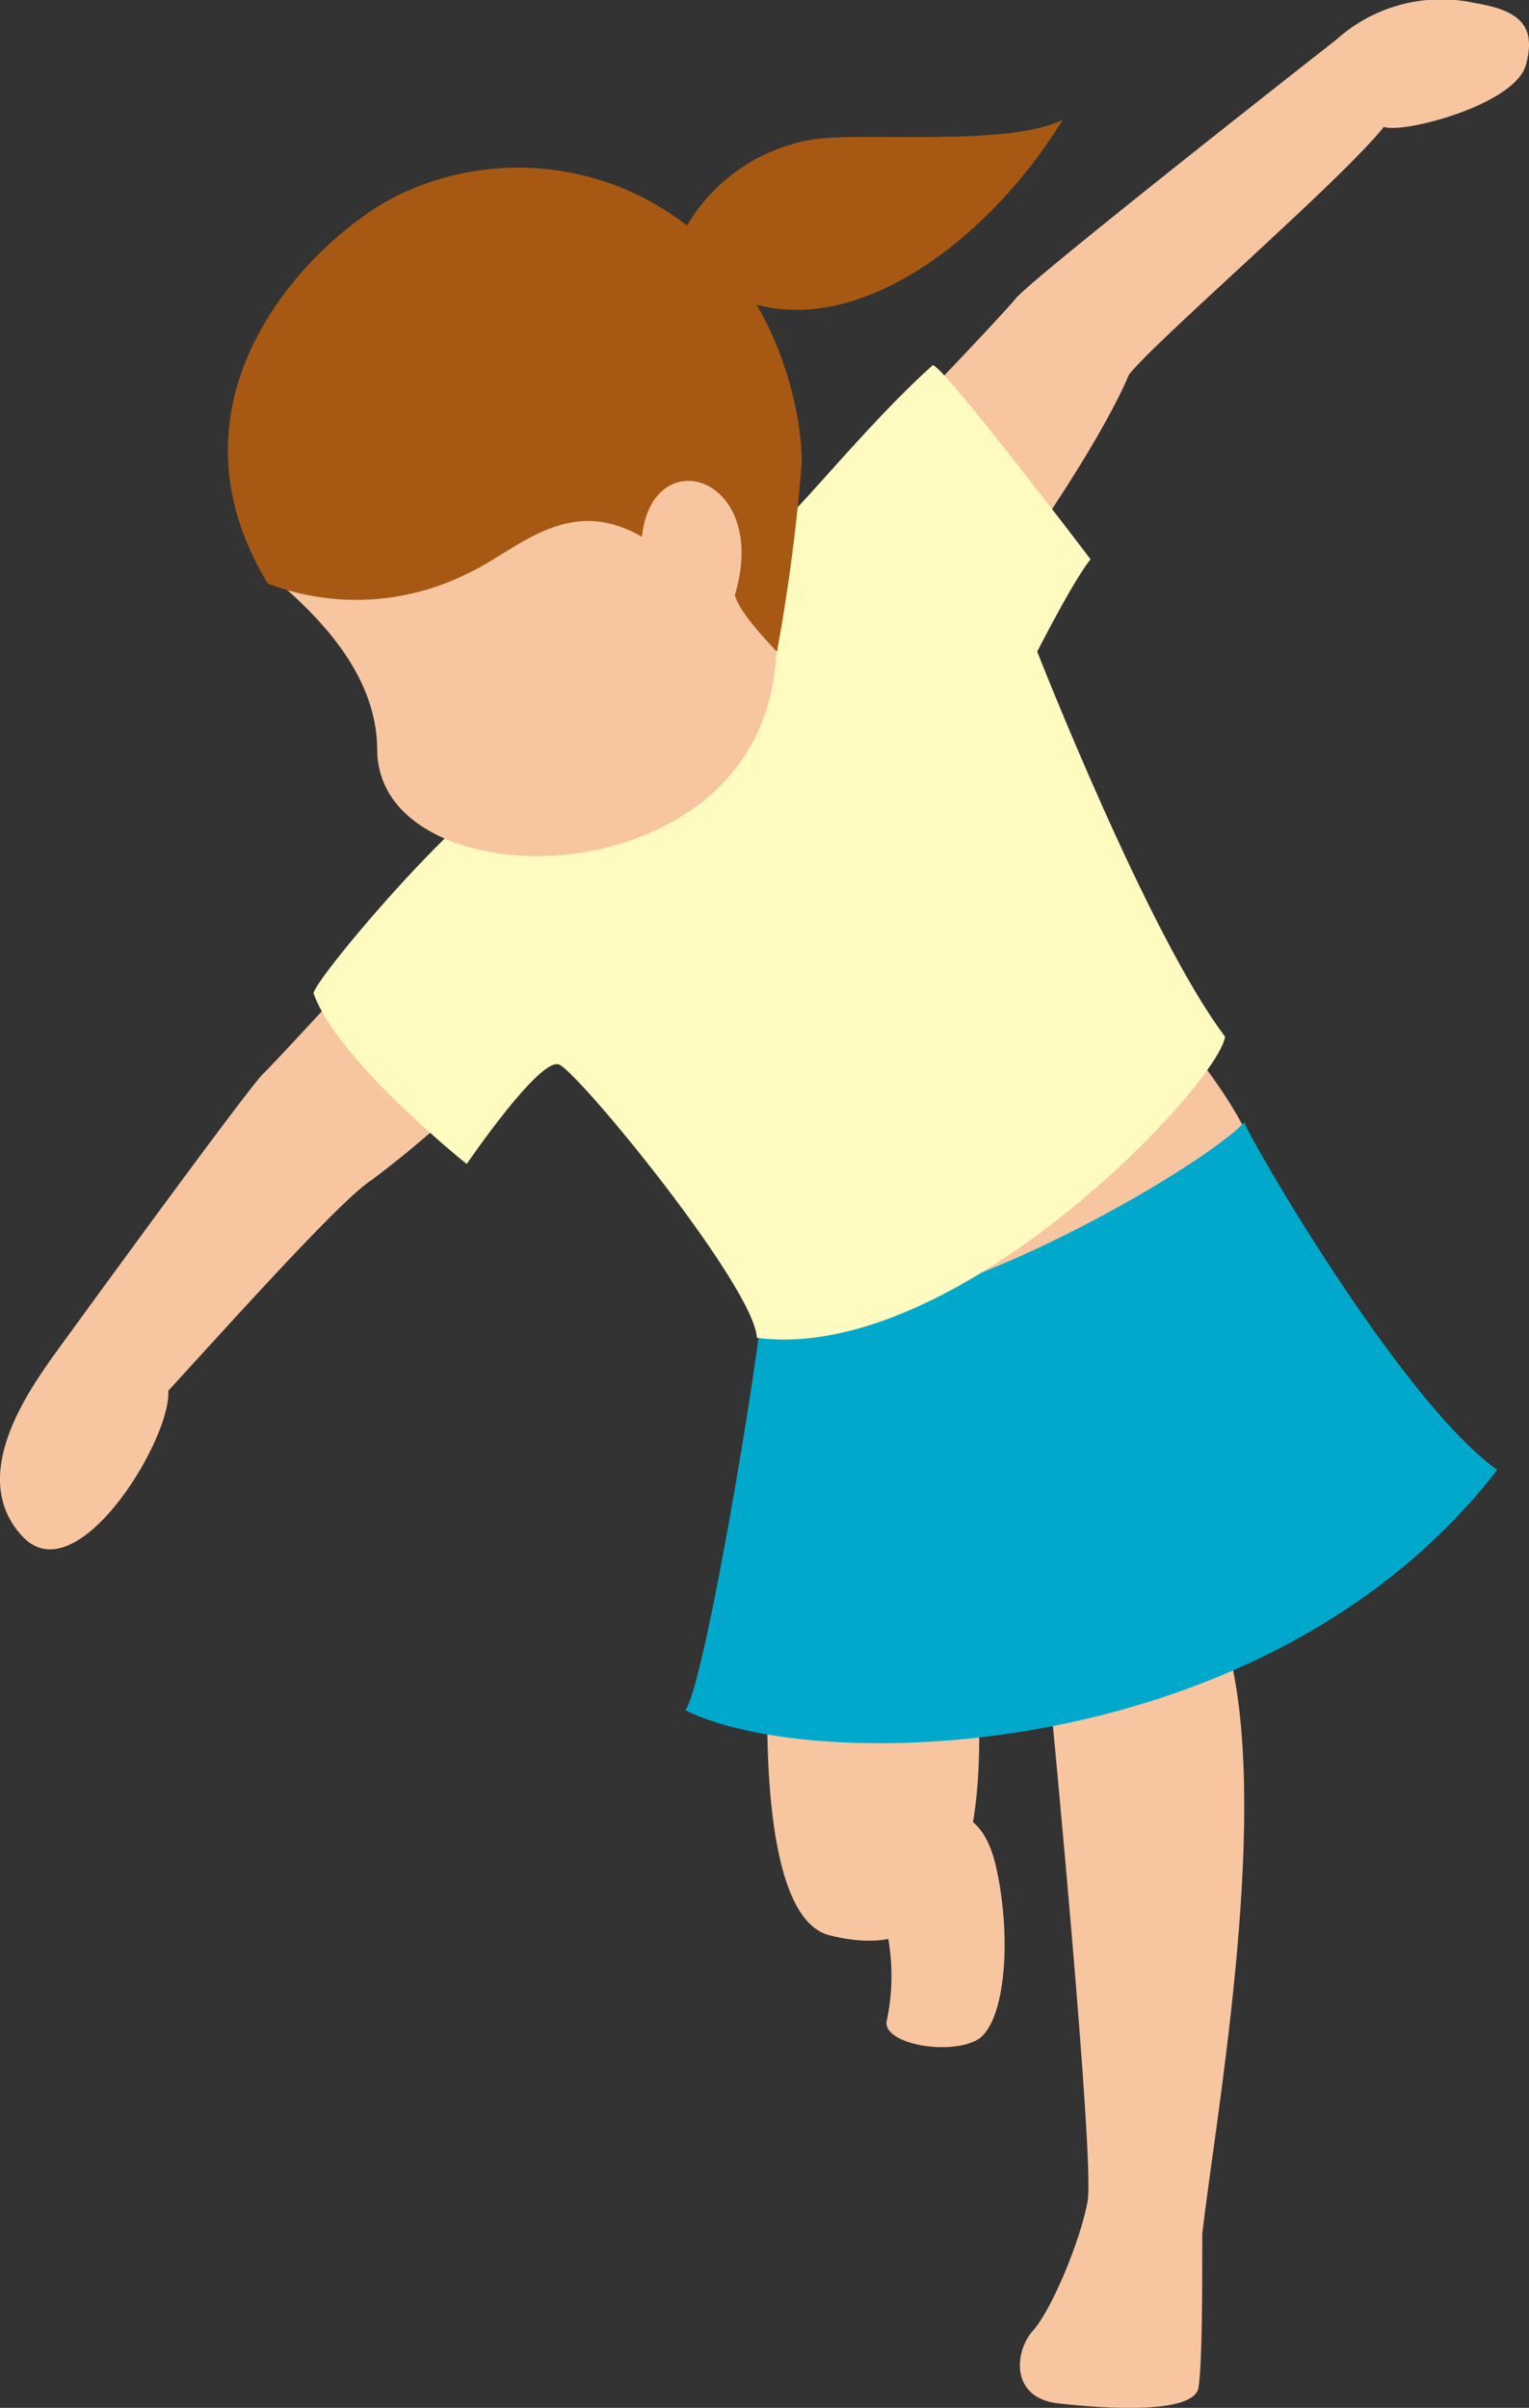<svg xmlns="http://www.w3.org/2000/svg" width="89.159" height="140.366"><rect width="100%" height="100%" fill="#333333" stroke="none"/><path fill="#a75913" d="M39.351 14.585a10.49 10.49 0 0 1 8.127-6.465c3.085-.435 11.252.445 14.49-1.135-4.4 7.174-12.6 13.337-19.23 10.273s-3.387-2.673-3.387-2.673"/><path fill="#f7c6a0" d="M70.249 62.185s2.35 3.1 2.633 4.516-19.759 11.339-24.57 9.923c8.632-5.803 21.937-14.439 21.937-14.439m-18.695 49.733a12.6 12.6 0 0 1 .139 5.954c-.107 1.274 3.515 1.932 5.213 1.082s2.132-5.879 1.177-10.125-3.875-3.386-5.468-2.218-1.061 5.308-1.061 5.308"/><path fill="#f7c6a0" d="M44.736 99.976c0 4.881.521 12.073 3.644 12.843s8.848 1.156 8.718-11.944c-5.076-.257-12.362-.9-12.362-.9m16.561-.421s2.548 26.433 2.124 28.768-2.124 6.37-3.185 7.538-1.38 3.927 1.486 4.246 7.962.636 8.173-.956.212-5.414.212-8.917c.725-6.455 3.86-23.578 1.7-33.333-.545-2.463-10.509 2.654-10.509 2.654"/><path fill="#00a9cc" d="M44.488 75.633c-.142 2.972-3.4 22.646-4.529 24.062 7.644 3.822 33.97 3.267 47.346-14.007-5.736-4.11-14.745-19.847-14.745-20.272-2.406 2.689-21.843 14.18-28.071 10.217"/><path fill="#f7c6a0" d="M21.063 56.454s-4.671 5.1-5.732 6.157-12.314 16.56-12.314 16.56c-1.486 2.124-4.884 7.006-1.7 10.4s8.7-5.732 8.492-8.492C14.269 76.199 20 69.83 21.7 68.768a62 62 0 0 0 5.732-4.883Zm31.822-32.287s5.308-5.52 6.37-6.793S77.938 2.3 77.938 2.3A9.15 9.15 0 0 1 86.006.177c2.547.423 3.609 1.273 2.972 3.608s-7.219 4.033-8.28 3.609c-2.549 3.184-13.164 12.314-14.862 14.438-1.7 4.033-6.37 10.615-6.37 10.615Z"/><path fill="#fffac0" d="M29.485 45.91c-3.4 1.982-11.2 11.287-11.2 12 1.415 3.963 8.931 9.944 8.931 9.944s4.246-6.228 5.378-5.8 11.397 12.961 11.543 15.933c11.622 1.53 26.873-14.723 27.3-17.554-4.5-5.949-10.955-22.448-10.955-22.448 2.407-4.671 3.114-5.379 3.114-5.379s-8.492-11.182-9.2-11.323c-4.106 3.681-8.21 9.059-9.626 9.908S29.485 45.91 29.485 45.91"/><path fill="#f7c6a0" d="M16.087 33.824c4.462 3.738 5.892 6.988 5.909 9.887.032 5.495 8.2 7.477 14.5 5.372 8.318-2.778 9.279-9.671 8.611-13.706s-5.141-11.193-5.141-11.193-22.972 5.152-23.879 9.64"/><path fill="#a75913" d="M15.614 34.02a14.5 14.5 0 0 0 11.607-.567c2.831-1.274 5.823-4.71 10.211-2.162.6-5.666 7.483-3.561 5.426 3.377.142.99 2.448 3.323 2.448 3.323a109 109 0 0 0 1.448-11.048c0-2.831-1.274-9.766-6.794-13.871a16.04 16.04 0 0 0-16.516-1.8c-4.383 1.975-14.765 11.283-7.83 22.748"/></svg>